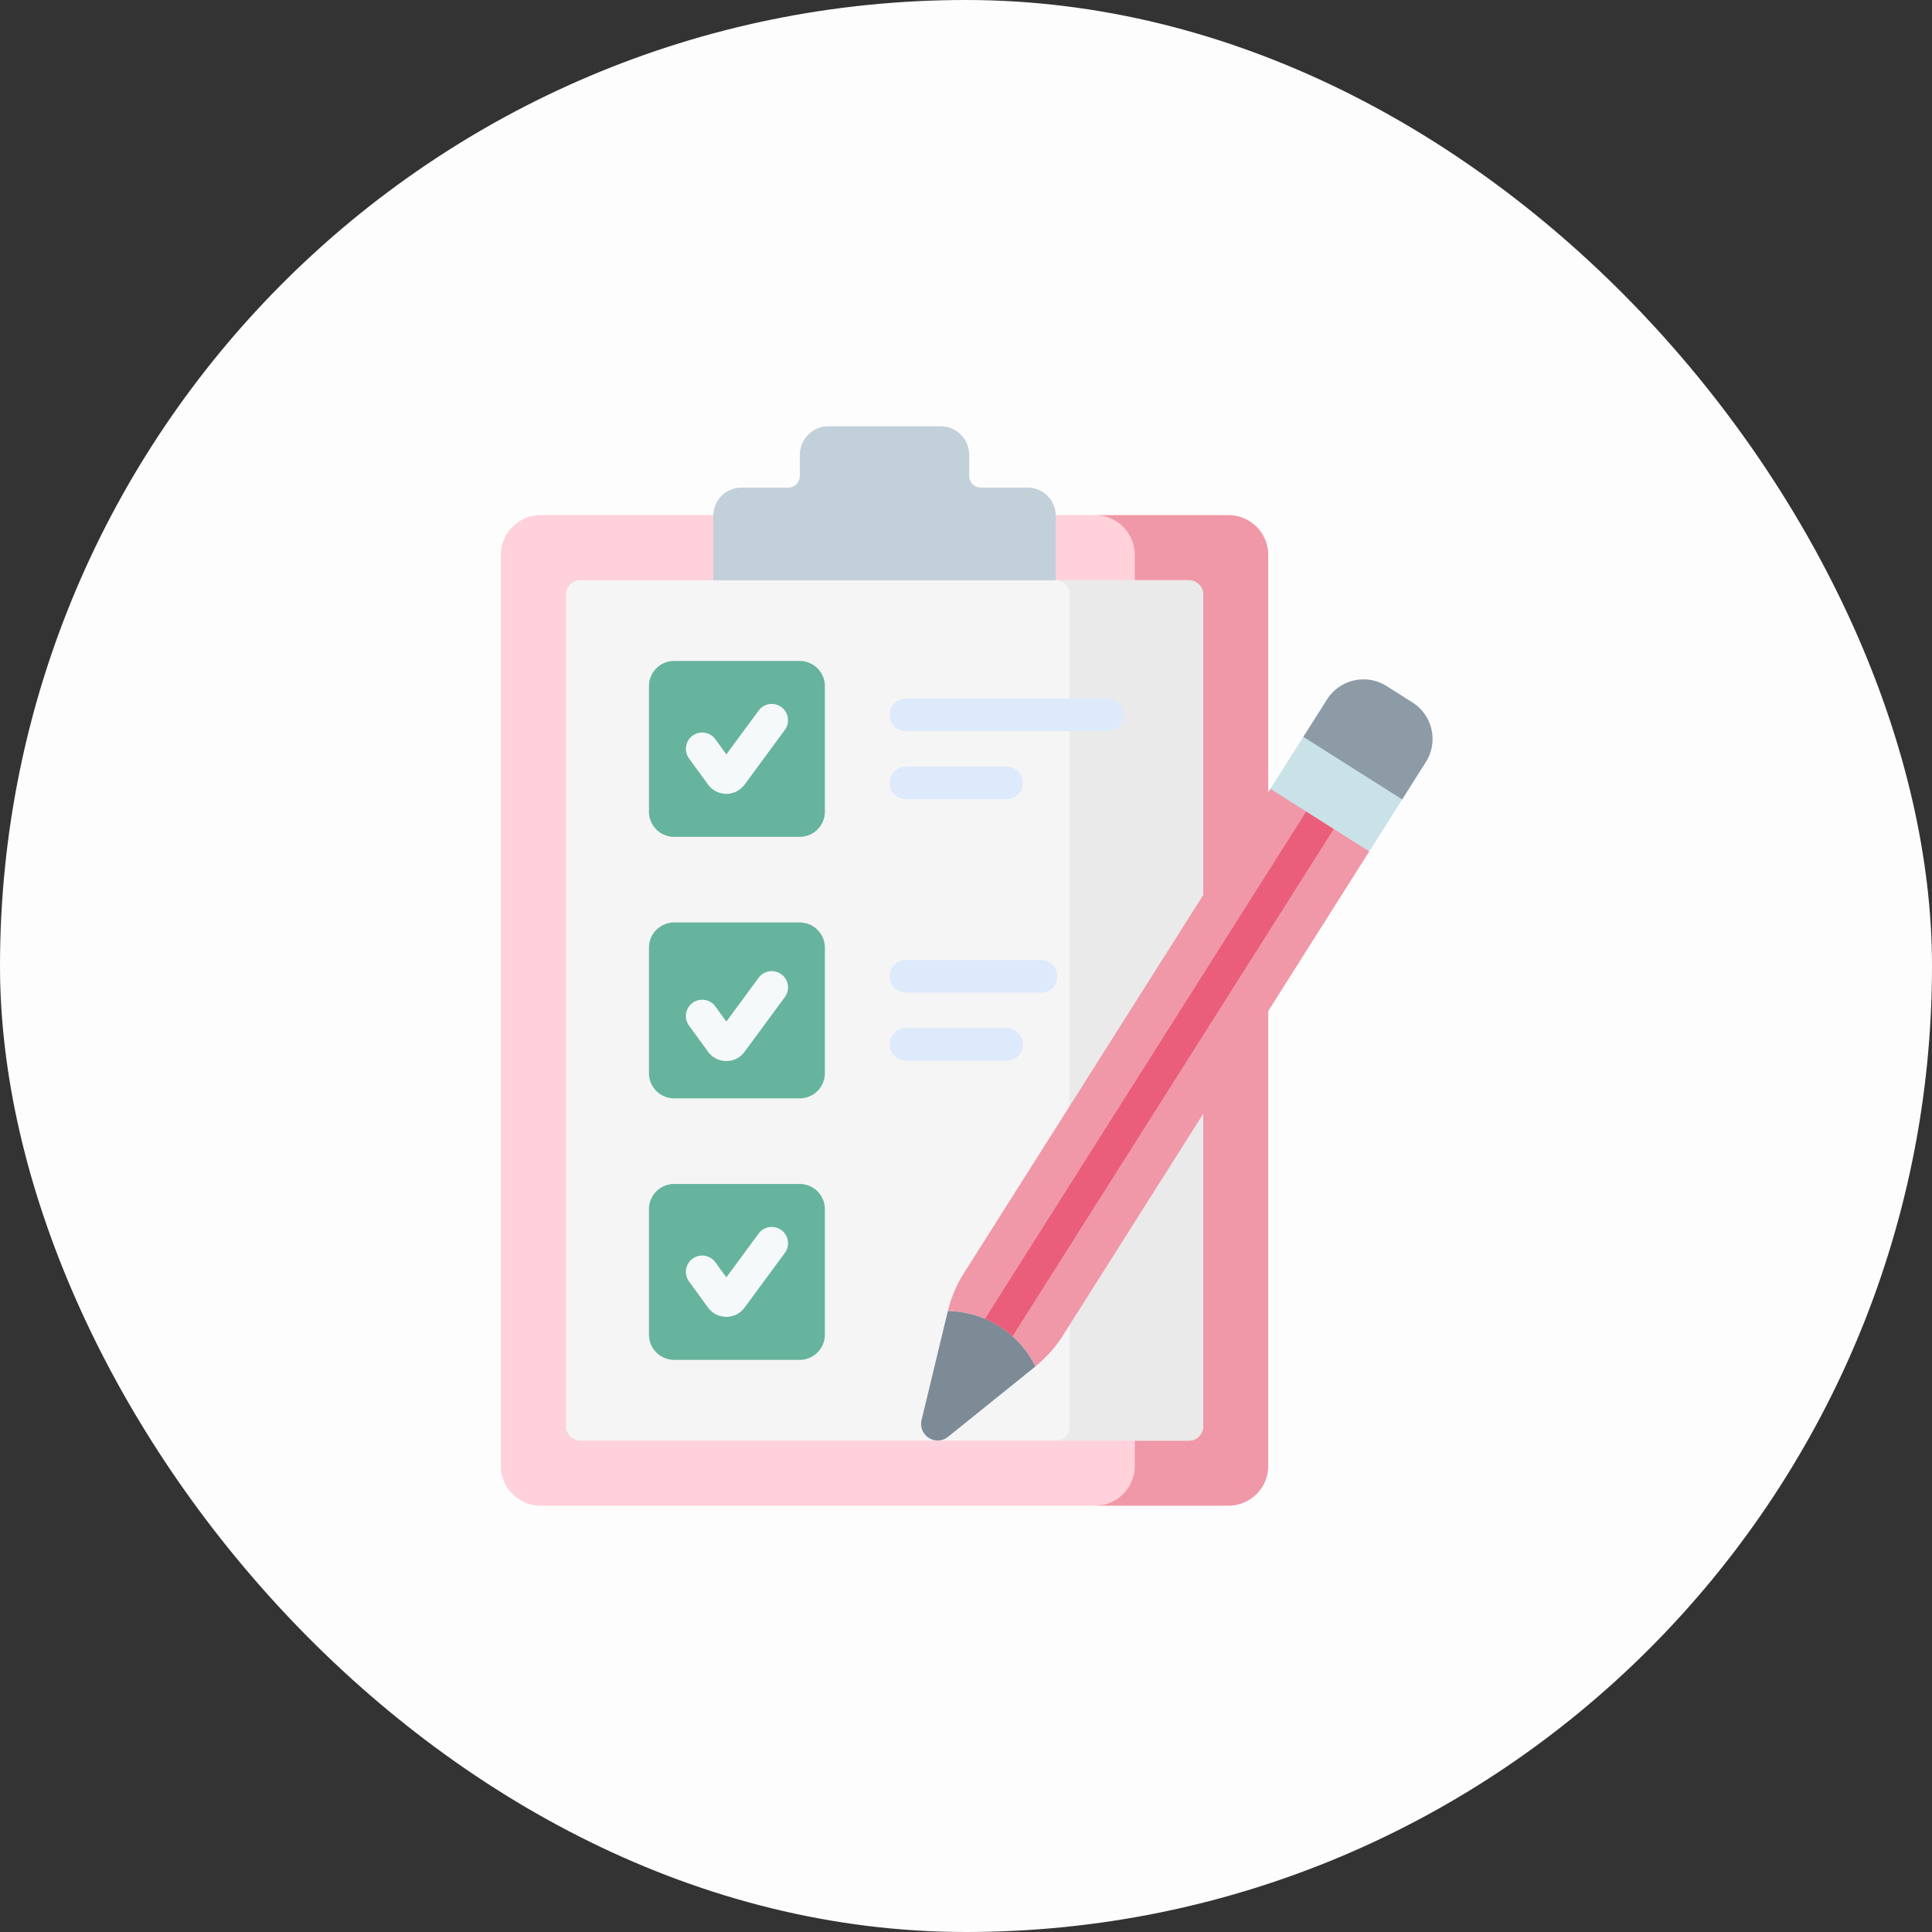 <svg xmlns="http://www.w3.org/2000/svg" width="135" height="135" viewBox="0 0 135 135">
  <rect x="0" y="0" width="135" height="135" fill="#333333" stroke="none"/>
  <g id="グループ_670" data-name="グループ 670" transform="translate(-10731 1422)">
    <rect id="長方形_194" data-name="長方形 194" width="135" height="135" rx="67.5" transform="translate(10731 -1422)" fill="#fdfdfd"/>
    <g id="checklist" transform="translate(10730.958 -1392.213)">
      <g id="グループ_396" data-name="グループ 396" transform="translate(35.042)">
        <g id="グループ_393" data-name="グループ 393">
          <g id="グループ_381" data-name="グループ 381">
            <path id="パス_68" data-name="パス 68" d="M79.526,108.559V44.911a2.786,2.786,0,0,0-2.786-2.786H37.828a2.786,2.786,0,0,0-2.786,2.786v63.648a2.786,2.786,0,0,0,2.786,2.786H76.74a2.786,2.786,0,0,0,2.786-2.786Z" transform="translate(-35.042 -35.919)" fill="#ffd1da"/>
            <path id="パス_69" data-name="パス 69" d="M326.133,42.124h-9.325a2.786,2.786,0,0,1,2.786,2.786v63.648a2.786,2.786,0,0,1-2.786,2.786h9.325a2.786,2.786,0,0,0,2.786-2.786V44.91A2.786,2.786,0,0,0,326.133,42.124Z" transform="translate(-275.299 -35.918)" fill="#f098a8"/>
            <path id="パス_70" data-name="パス 70" d="M65.955,132.154V74.034a1,1,0,0,1,1-1h42.52a1,1,0,0,1,1,1v58.12a1,1,0,0,1-1,1H66.951A1,1,0,0,1,65.955,132.154Z" transform="translate(-61.401 -62.278)" fill="#f5f5f5"/>
            <path id="パス_71" data-name="パス 71" d="M307.373,73.038h-9.325a1,1,0,0,1,1,1v58.12a1,1,0,0,1-1,1h9.325a1,1,0,0,0,1-1V74.034A1,1,0,0,0,307.373,73.038Z" transform="translate(-259.303 -62.278)" fill="#eaeaea"/>
            <path id="パス_72" data-name="パス 72" d="M153.7,3.468V2a2,2,0,0,0-2-2h-7.837a2,2,0,0,0-2,2V3.468a.818.818,0,0,1-.818.818h-3.262a1.965,1.965,0,0,0-1.965,1.965V10.76h23.927V6.25a1.965,1.965,0,0,0-1.965-1.965h-3.262a.818.818,0,0,1-.818-.818Z" transform="translate(-120.975)" fill="#c2d0da"/>
          </g>
          <g id="グループ_386" data-name="グループ 386" transform="translate(10.347 16.398)">
            <g id="グループ_382" data-name="グループ 382">
              <path id="パス_73" data-name="パス 73" d="M105.278,121.84V113.07a1.76,1.76,0,0,1,1.76-1.76h8.771a1.76,1.76,0,0,1,1.76,1.76v8.771a1.76,1.76,0,0,1-1.76,1.76h-8.771A1.76,1.76,0,0,1,105.278,121.84Z" transform="translate(-105.278 -111.31)" fill="#66b49d"/>
              <path id="パス_74" data-name="パス 74" d="M105.278,245.88V237.11a1.76,1.76,0,0,1,1.76-1.76h8.771a1.76,1.76,0,0,1,1.76,1.76v8.771a1.76,1.76,0,0,1-1.76,1.76h-8.771A1.76,1.76,0,0,1,105.278,245.88Z" transform="translate(-105.278 -217.077)" fill="#66b49d"/>
              <path id="パス_75" data-name="パス 75" d="M105.278,369.919v-8.771a1.76,1.76,0,0,1,1.76-1.76h8.771a1.76,1.76,0,0,1,1.76,1.76v8.771a1.76,1.76,0,0,1-1.76,1.76h-8.771A1.759,1.759,0,0,1,105.278,369.919Z" transform="translate(-105.278 -322.843)" fill="#66b49d"/>
            </g>
            <g id="グループ_383" data-name="グループ 383" transform="translate(2.576 3.004)">
              <path id="パス_76" data-name="パス 76" d="M125.593,137.981h0a1.588,1.588,0,0,1-1.275-.651l-1.329-1.825a1.138,1.138,0,1,1,1.84-1.34l.771,1.058,2.253-3.061a1.138,1.138,0,1,1,1.833,1.35l-2.816,3.825A1.587,1.587,0,0,1,125.593,137.981Z" transform="translate(-122.767 -131.699)" fill="#f6f9f9"/>
            </g>
            <g id="グループ_384" data-name="グループ 384" transform="translate(2.576 21.674)">
              <path id="パス_77" data-name="パス 77" d="M125.593,264.72h0a1.587,1.587,0,0,1-1.275-.651l-1.329-1.825a1.138,1.138,0,1,1,1.84-1.34l.771,1.058,2.253-3.061a1.138,1.138,0,1,1,1.833,1.35l-2.815,3.825A1.586,1.586,0,0,1,125.593,264.72Z" transform="translate(-122.767 -258.438)" fill="#f6f9f9"/>
            </g>
            <g id="グループ_385" data-name="グループ 385" transform="translate(2.576 39.55)">
              <path id="パス_78" data-name="パス 78" d="M125.593,386.062h0a1.587,1.587,0,0,1-1.275-.65l-1.329-1.826a1.138,1.138,0,0,1,1.84-1.34l.77,1.058,2.253-3.061a1.138,1.138,0,1,1,1.833,1.35l-2.816,3.825A1.588,1.588,0,0,1,125.593,386.062Z" transform="translate(-122.767 -379.78)" fill="#f6f9f9"/>
            </g>
          </g>
          <g id="グループ_389" data-name="グループ 389" transform="translate(27.166 19.026)">
            <g id="グループ_387" data-name="グループ 387">
              <path id="パス_79" data-name="パス 79" d="M234.66,131.429H220.589a1.138,1.138,0,1,1,0-2.276H234.66a1.138,1.138,0,1,1,0,2.276Z" transform="translate(-219.451 -129.153)" fill="#ddeafb"/>
            </g>
            <g id="グループ_388" data-name="グループ 388" transform="translate(0 4.756)">
              <path id="パス_80" data-name="パス 80" d="M227.626,163.716H220.59a1.138,1.138,0,1,1,0-2.276h7.035a1.138,1.138,0,0,1,0,2.276Z" transform="translate(-219.452 -161.44)" fill="#ddeafb"/>
            </g>
          </g>
          <g id="グループ_392" data-name="グループ 392" transform="translate(27.166 37.299)">
            <g id="グループ_390" data-name="グループ 390" transform="translate(0)">
              <path id="パス_81" data-name="パス 81" d="M230.031,255.469H220.59a1.138,1.138,0,0,1,0-2.276h9.441a1.138,1.138,0,0,1,0,2.276Z" transform="translate(-219.452 -253.193)" fill="#ddeafb"/>
            </g>
            <g id="グループ_391" data-name="グループ 391" transform="translate(0 4.756)">
              <path id="パス_82" data-name="パス 82" d="M227.626,287.756H220.59a1.138,1.138,0,1,1,0-2.276h7.035a1.138,1.138,0,0,1,0,2.276Z" transform="translate(-219.452 -285.48)" fill="#ddeafb"/>
            </g>
          </g>
        </g>
        <g id="グループ_395" data-name="グループ 395" transform="translate(29.365 17.684)">
          <g id="グループ_394" data-name="グループ 394" transform="translate(1.869)">
            <path id="パス_83" data-name="パス 83" d="M276.507,176.4l-1.118-1.472-4.182-2.648-1.607-.253-21.412,33.834a8.814,8.814,0,0,0-1.122,2.65,6.9,6.9,0,0,1,6.113,3.871,8.814,8.814,0,0,0,1.916-2.147Z" transform="translate(-247.067 -164.372)" fill="#f098a8"/>
            <path id="パス_84" data-name="パス 84" d="M423.274,121.657l-1.807-1.144a3.018,3.018,0,0,0-4.165.936l-1.657,2.618.529,1.066,5.028,3.184,1.35.124,1.658-2.62A3.018,3.018,0,0,0,423.274,121.657Z" transform="translate(-390.811 -120.044)" fill="#8c9ba6"/>
          </g>
          <path id="パス_85" data-name="パス 85" d="M0,0H4.3V8.175H0Z" transform="matrix(0.535, -0.845, 0.845, 0.535, 24.405, 7.649)" fill="#c9e2e7"/>
          <path id="パス_86" data-name="パス 86" d="M242.36,423.562l-6.1,4.913a1.157,1.157,0,0,1-1.851-1.172l1.835-7.612A6.9,6.9,0,0,1,242.36,423.562Z" transform="translate(-234.378 -375.548)" fill="#7c8b96"/>
          <path id="パス_87" data-name="パス 87" d="M266.574,219.446,289.019,184l-1.923-1.218-22.445,35.444A6.9,6.9,0,0,1,266.574,219.446Z" transform="translate(-260.191 -173.541)" fill="#ea5e7b"/>
        </g>
      </g>
    </g>
  </g>
</svg>
